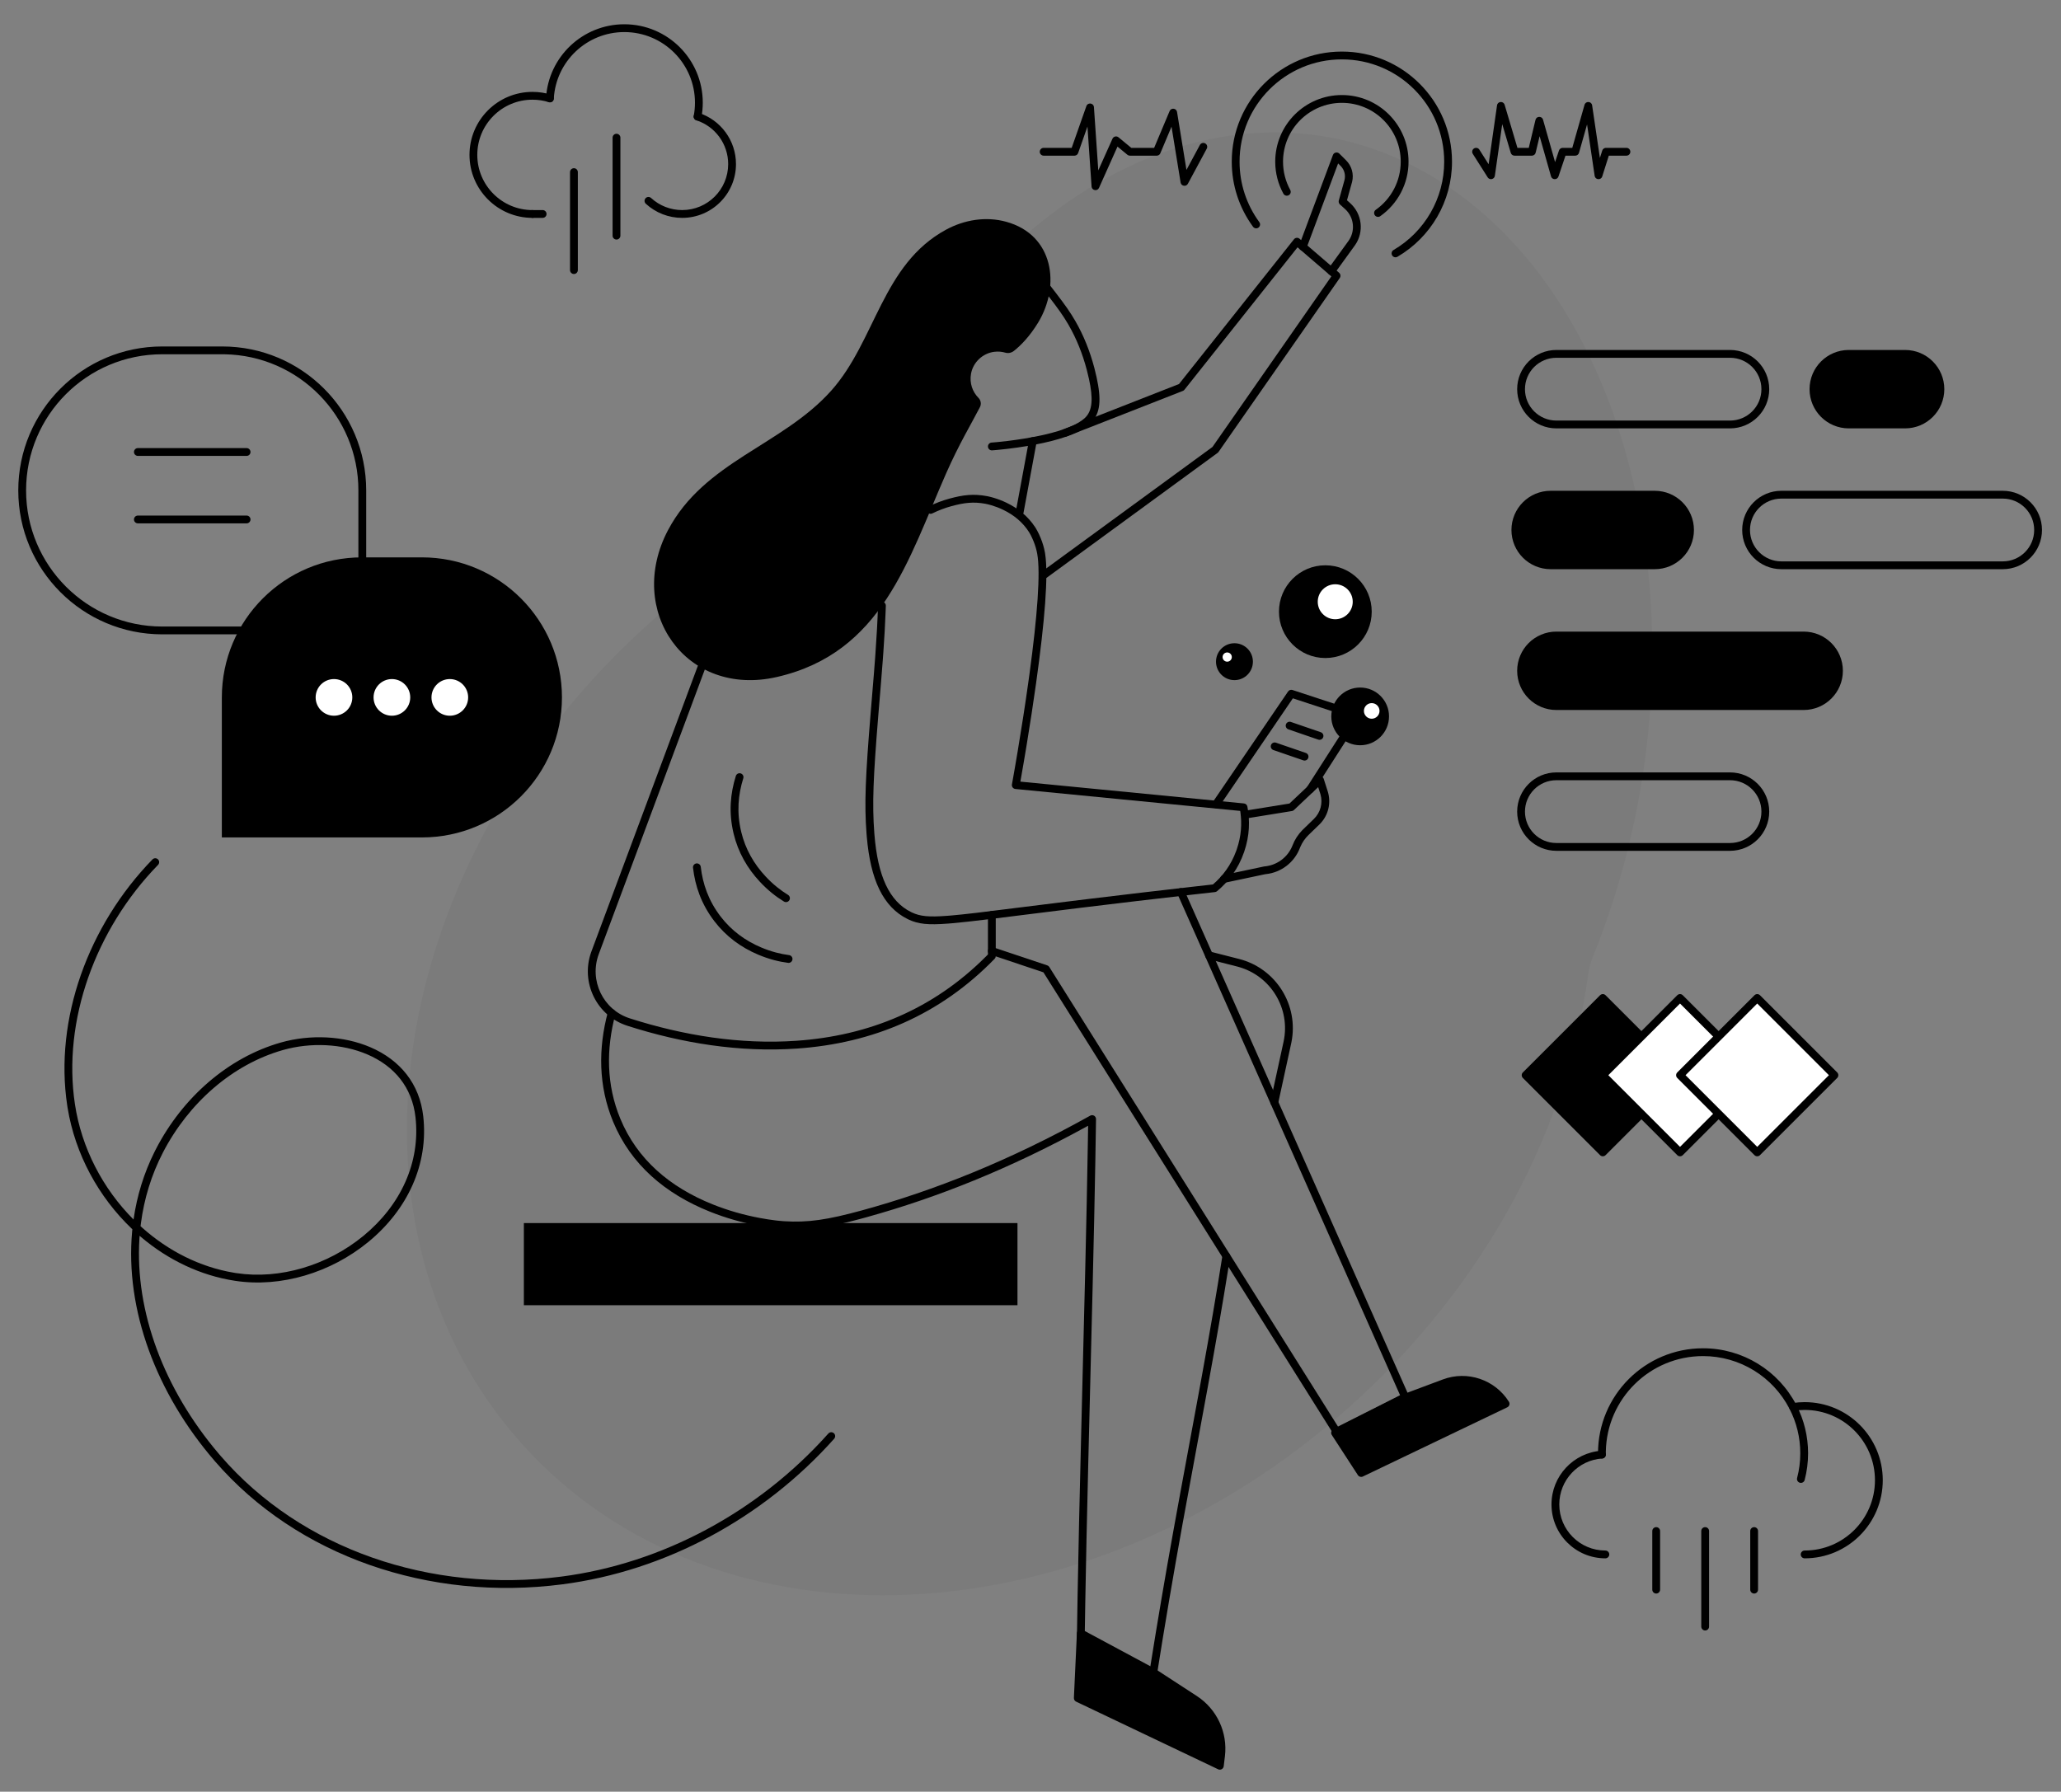 <svg viewBox="114.975 109.674 792.05 688.652" fill="none" xmlns="http://www.w3.org/2000/svg" xmlns:xlink="http://www.w3.org/1999/xlink" overflow="visible" width="792.05px" height="688.652px"><rect x="114.975" y="109.674" width="792.05" height="688.652" fill="#808080" stroke="none"/><g id="Master/Scenes/Communication"><g id="Background" transform="translate(271 160.525) scale(1 1)"><g id="Background/1"><path id="Fill 3" fill-rule="evenodd" clip-rule="evenodd" d="M401.585 21.622C324.481 -31.529 222.87 16.932 174.633 129.863L174.597 129.947C172.327 135.265 168.47 139.362 163.384 141.797C138.795 153.569 115.027 169.313 93.18 188.984C-8.188 280.257 -29.867 421.435 44.757 504.314C119.382 587.193 262.052 580.389 363.421 489.117C415.428 442.289 446.46 382.325 454.271 323.837C454.585 321.484 455.157 319.254 455.993 317.194C501.368 205.349 477.522 73.968 401.585 21.622" fill="black" fill-opacity="0.04"/></g></g><g id="Group 88"><path id="Fill 1" fill-rule="evenodd" clip-rule="evenodd" d="M501.342 245.228C500.018 244.84 498.584 244.708 497.099 244.889C492.632 245.431 488.914 248.923 488.138 253.356C487.508 256.953 488.723 260.292 490.993 262.584C491.933 263.533 492.181 264.964 491.571 266.152C488.411 272.316 483.589 280.226 478.573 291.622C463.924 324.901 454.02 360.589 413.578 369.874C378.523 377.923 355.31 344.434 371.707 313.424C385.675 287.009 415.543 280.884 434.347 259.909C451.478 240.798 453.936 211.331 478.498 197.976C485.587 194.122 493.88 192.77 501.66 194.912C519.925 199.939 522.545 219.391 513.98 233.584C510.81 238.837 507.329 242.408 504.644 244.535C503.714 245.271 502.482 245.562 501.342 245.228" fill="black"/><path id="Stroke 3" d="M514.382 216.427C515.042 215.927 515.983 216.058 516.483 216.719L517.899 218.572L520.74 222.25C524.429 227.055 526.304 229.727 528.243 233.086C531.402 238.553 533.836 244.619 535.547 251.123C535.856 252.3 536.143 253.498 536.408 254.72C538.221 263.087 538.031 268.617 534.018 272.447C530.678 275.636 524.418 278.048 516.001 279.902C511.676 280.855 507.053 281.596 502.431 282.152L501.074 282.309C500.189 282.408 499.346 282.496 498.551 282.572L496.932 282.717L496.253 282.77C495.427 282.828 494.71 282.206 494.652 281.379C494.594 280.553 495.217 279.836 496.043 279.778L496.916 279.708C497.155 279.688 497.413 279.665 497.69 279.64L498.859 279.528C499.863 279.427 500.938 279.309 502.072 279.173C506.605 278.628 511.137 277.902 515.356 276.972L516.422 276.732C523.791 275.024 529.251 272.85 531.946 270.277C534.912 267.447 535.074 262.728 533.476 255.356C533.22 254.176 532.944 253.02 532.645 251.886C531.001 245.632 528.666 239.815 525.645 234.586L525.326 234.04C523.519 230.972 521.647 228.346 518.029 223.646L515.342 220.169C514.994 219.716 514.687 219.316 514.388 218.922L514.09 218.528C513.59 217.867 513.721 216.926 514.382 216.427Z" fill="black"/><path id="Stroke 5" d="M510.416 278.93C510.566 278.116 511.349 277.577 512.163 277.728C512.93 277.87 513.452 278.571 513.385 279.332L513.366 279.476L508.32 306.76C508.169 307.574 507.386 308.113 506.572 307.962C505.805 307.82 505.283 307.119 505.35 306.357L505.37 306.214L510.416 278.93Z" fill="black"/><path id="Stroke 7" d="M612.246 201.645C612.745 201.018 613.64 200.899 614.282 201.35L614.399 201.441L629.606 214.516C630.151 214.984 630.282 215.766 629.939 216.382L629.859 216.511L583.252 283.386C583.189 283.477 583.116 283.56 583.034 283.634L582.906 283.739L516.924 331.958C516.255 332.447 515.317 332.301 514.828 331.632C514.368 331.003 514.47 330.134 515.042 329.627L515.154 329.536L580.932 281.466L626.622 215.906L613.625 204.731L570.168 259.462C570.036 259.628 569.871 259.763 569.685 259.86L569.54 259.926L524.749 277.479C523.978 277.781 523.108 277.401 522.806 276.629C522.521 275.904 522.841 275.09 523.523 274.745L523.655 274.686L568.07 257.279L612.246 201.645Z" fill="black"/><path id="Stroke 9" d="M627.223 169.256C627.588 168.279 628.802 167.975 629.583 168.623L629.686 168.718L632.285 171.304C634.443 173.453 635.316 176.568 634.605 179.513L634.528 179.807L632.622 186.65L633.859 187.762C638.446 191.886 639.247 198.757 635.78 203.818L635.593 204.083L627.83 214.802C627.344 215.473 626.406 215.623 625.735 215.137C625.104 214.679 624.934 213.822 625.321 213.163L625.4 213.042L633.163 202.323C635.888 198.561 635.401 193.38 632.065 190.19L631.853 189.993L629.925 188.258C629.537 187.909 629.361 187.386 629.452 186.878L629.483 186.74L631.638 179.002C632.169 177.099 631.674 175.062 630.346 173.615L630.168 173.43L629.219 172.486L617.065 205.029C616.793 205.759 616.011 206.151 615.273 205.953L615.135 205.909C614.405 205.636 614.013 204.855 614.211 204.117L614.255 203.979L627.223 169.256Z" fill="black"/><path id="Stroke 11" d="M479.788 301.339C485.119 299.873 489.093 299.413 494.231 300.358L494.749 300.462C495.369 300.595 496.052 300.766 496.877 301.012C498.48 301.488 500.135 302.114 501.793 302.914C506.221 305.052 510.008 308.094 512.728 312.211L513.015 312.656C513.147 312.866 513.364 313.239 513.637 313.754C514.086 314.599 514.533 315.548 514.951 316.58C515.655 318.324 516.203 320.13 516.532 321.963L516.621 322.489C517.924 330.756 516.488 348.415 513.13 372.384C512.068 379.97 510.869 387.762 509.606 395.463L509.061 398.756C508.796 400.342 508.537 401.875 508.284 403.347L507.4 408.434L507.105 410.096L593.026 418.482C593.69 418.547 594.232 419.043 594.355 419.699C595.354 425.033 595.255 430.809 593.113 437.075C590.824 443.734 587.066 448.55 582.695 452.208C582.469 452.397 582.192 452.516 581.899 452.549L572.614 453.596C559.004 455.142 545.34 456.747 530.431 458.571L495.925 462.866C488.983 463.715 484.501 464.215 480.927 464.526L479.339 464.656C471.553 465.251 467.855 464.846 464.126 463.089L463.811 462.937C454.3 458.248 449.507 447.765 448.086 431.304L447.977 429.95C447.115 418.615 447.558 408.319 449.589 383.523L450.822 368.6C450.998 366.402 451.147 364.461 451.29 362.511L451.381 361.254C451.884 354.257 452.221 348.154 452.401 342.407C452.427 341.579 453.119 340.929 453.947 340.955C454.775 340.981 455.426 341.673 455.4 342.501L455.333 344.445C455.153 349.342 454.862 354.523 454.456 360.305L454.22 363.568C454.002 366.506 453.763 369.508 453.435 373.471L452.526 384.414C450.556 408.562 450.131 418.696 450.968 429.723L451.026 430.458C452.305 446.324 456.681 456.078 465.135 460.245L465.405 460.375C468.582 461.872 471.821 462.225 479.148 461.662L480.67 461.537C483.247 461.313 486.316 460.988 490.471 460.5L525.966 456.096L534.105 455.1C548.138 453.395 561.136 451.876 574.132 450.404L581.11 449.618L581.142 449.592C584.846 446.401 588.041 442.26 590.075 436.666L590.275 436.102C592.032 430.962 592.281 426.177 591.649 421.723L591.593 421.356L505.195 412.924C504.321 412.839 503.707 412.025 503.865 411.162L504.405 408.144L505.029 404.573C505.373 402.586 505.732 400.476 506.102 398.262C507.561 389.523 508.949 380.609 510.159 371.968L510.575 368.956C513.651 346.378 514.894 329.756 513.58 322.496C513.289 320.879 512.801 319.267 512.169 317.704C511.855 316.928 511.523 316.204 511.188 315.547L510.987 315.16C510.75 314.713 510.57 314.404 510.476 314.255C508.067 310.432 504.602 307.602 500.488 305.616C498.983 304.889 497.478 304.32 496.022 303.887C495.067 303.603 494.336 303.432 493.678 303.306C489.085 302.462 485.517 302.875 480.578 304.233C478.073 304.912 475.631 305.847 473.271 307.006C472.527 307.372 471.629 307.065 471.263 306.321C470.898 305.578 471.204 304.679 471.948 304.314C474.476 303.071 477.097 302.068 479.788 301.339Z" fill="black"/><path id="Stroke 13" d="M621.228 408.397C621.997 407.669 623.242 407.951 623.64 408.902L623.687 409.03L625.219 413.824C626.624 418.233 625.473 423.047 622.248 426.339L622.014 426.572L617.832 430.624C616.48 431.934 615.408 433.502 614.679 435.232L614.517 435.634C612.386 441.162 607.344 445.021 601.473 445.648L601.228 445.671L585.678 448.962C584.915 449.123 584.165 448.674 583.937 447.945L583.9 447.805C583.739 447.042 584.188 446.292 584.917 446.064L585.057 446.027L600.69 442.719L600.874 442.692C605.64 442.289 609.771 439.259 611.597 434.858L611.718 434.556C612.546 432.403 613.806 430.444 615.418 428.795L615.745 428.469L619.927 424.417C622.435 421.988 623.396 418.383 622.452 415.039L622.361 414.736L621.555 412.215L612.253 421.011C612.071 421.184 611.849 421.307 611.609 421.371L611.462 421.402L593.679 424.281C592.861 424.414 592.091 423.858 591.959 423.04C591.834 422.271 592.319 421.543 593.058 421.35L593.2 421.32L610.525 418.515L621.228 408.397Z" fill="black"/><path id="Stroke 15" d="M383.094 365.768C383.384 364.992 384.247 364.597 385.024 364.886C385.754 365.158 386.147 365.94 385.95 366.678L385.906 366.816L345.087 476.382C341.309 486.521 346.728 497.785 356.989 501.078C377.638 507.7 399.475 511.192 420.986 509.707C448.881 507.783 473.613 497.576 493.839 477.343L494.647 476.525L494.648 461.33C494.648 460.55 495.243 459.909 496.004 459.837L496.148 459.83C496.928 459.83 497.568 460.425 497.641 461.185L497.648 461.33V477.137C497.648 477.527 497.496 477.902 497.224 478.182C476.229 499.807 450.36 510.688 421.192 512.7C399.257 514.214 377.057 510.664 356.073 503.934C344.297 500.156 338.028 487.332 342.147 475.687L342.275 475.334L383.094 365.768Z" fill="black"/><path id="Stroke 17" d="M348.587 498.637C348.801 497.837 349.623 497.361 350.423 497.575C351.224 497.789 351.699 498.611 351.485 499.411C347.891 512.863 347.958 526.624 353.385 539.698C359.859 555.309 372.395 565.974 388.863 572.583C394.818 574.973 400.931 576.676 406.92 577.802C409.128 578.217 411.2 578.53 413.102 578.756L414.21 578.88C415.02 578.964 415.708 579.021 416.263 579.056C425.474 579.646 432.995 578.518 446.213 574.896C473.973 567.285 502.901 555.811 533.949 538.485C534.958 537.923 536.197 538.663 536.18 539.818L535.915 556.039C535.663 570.25 535.348 584.772 534.872 604.548L533.181 672.793C532.651 694.712 532.317 710.197 532.05 725.678L531.845 738.334L556.803 751.741L557.034 750.294C559.841 732.694 562.661 716.156 565.843 698.434L568.534 683.656C571.353 668.319 575.437 646.294 575.64 645.187L576.875 638.421C579.994 621.244 582.416 607.139 584.769 592.231C584.899 591.413 585.667 590.854 586.485 590.984C587.303 591.113 587.862 591.881 587.733 592.699L587.187 596.133C584.815 610.964 582.327 625.287 579.094 642.98L569.5 695.053L569.436 695.406C565.778 715.661 562.613 734.202 559.436 754.298C559.274 755.318 558.154 755.874 557.244 755.384L529.623 740.545C529.17 740.302 528.876 739.846 528.837 739.34L528.832 739.201L529.097 722.974C529.407 705.539 529.81 687.638 530.49 660.131L532.043 597.329C532.495 578.188 532.787 563.992 533.03 549.301L533.14 542.363L532.531 542.699C502.828 559 475.026 569.999 448.298 577.432L447.006 577.789L445.527 578.19C432.913 581.576 425.316 582.642 416.072 582.05L415.402 582.003C413.093 581.825 410.016 581.437 406.366 580.75C400.194 579.59 393.895 577.835 387.745 575.367C370.588 568.481 357.432 557.29 350.614 540.847C344.906 527.095 344.836 512.678 348.587 498.637Z" fill="black"/><path id="Stroke 19" d="M568.179 451.153C568.891 450.836 569.718 451.12 570.093 451.786L570.158 451.915L656.354 646.025C656.66 646.713 656.407 647.512 655.781 647.904L655.659 647.973L629.303 661.274C628.655 661.601 627.874 661.415 627.439 660.851L627.357 660.733L515.973 483.396L495.672 476.603C494.933 476.356 494.514 475.588 494.687 474.844L494.726 474.705C494.973 473.965 495.741 473.547 496.485 473.719L496.624 473.758L517.433 480.721C517.715 480.816 517.962 480.991 518.143 481.225L518.228 481.346L629.171 657.98L653.033 645.937L567.416 453.133C567.1 452.42 567.384 451.593 568.049 451.218L568.179 451.153Z" fill="black"/><path id="Stroke 21" d="M609.985 375.46C610.335 374.946 610.96 374.706 611.556 374.841L611.693 374.879L637.13 383.235C638.017 383.526 638.415 384.54 637.995 385.349L637.925 385.469L619.74 413.871C619.294 414.568 618.366 414.772 617.668 414.325C617.012 413.905 616.793 413.058 617.142 412.378L617.214 412.253L634.354 385.48L611.829 378.08L583.528 419.646C583.089 420.291 582.237 420.485 581.567 420.117L581.444 420.042C580.799 419.603 580.605 418.751 580.973 418.081L581.048 417.958L609.985 375.46Z" fill="black"/><path id="Stroke 23" d="M630.665 146.204C644.812 146.204 656.28 157.672 656.28 171.819C656.28 180.247 652.177 187.989 645.42 192.76C644.743 193.238 643.807 193.077 643.329 192.4C642.852 191.723 643.013 190.787 643.69 190.309C649.659 186.095 653.28 179.262 653.28 171.819C653.28 159.329 643.155 149.204 630.665 149.204C618.175 149.204 608.05 159.329 608.05 171.819C608.05 175.668 609.012 179.375 610.822 182.675C611.22 183.402 610.954 184.313 610.228 184.712C609.502 185.11 608.59 184.844 608.192 184.118C606.14 180.378 605.05 176.176 605.05 171.819C605.05 157.672 616.518 146.204 630.665 146.204Z" fill="black"/><path id="Fill 25" fill-rule="evenodd" clip-rule="evenodd" d="M530.332 737.446L529.174 762.352L583.763 788.359L584.228 784.512C585.266 775.937 581.337 767.517 574.1 762.803L557.954 752.286L530.332 737.446Z" fill="black"/><path id="Stroke 27" fill-rule="evenodd" clip-rule="evenodd" d="M527.676 762.282L528.834 737.376C528.885 736.274 530.069 735.602 531.042 736.125L558.664 750.965L558.773 751.029L574.919 761.546C582.635 766.573 586.824 775.55 585.717 784.692L585.252 788.539C585.129 789.557 584.044 790.154 583.118 789.713L528.529 763.706C527.984 763.447 527.648 762.886 527.676 762.282ZM557.187 753.577L531.719 739.894L530.718 761.426L582.523 786.107L582.739 784.332C583.692 776.459 580.161 768.724 573.617 764.283L573.281 764.06L557.187 753.577Z" fill="black"/><path id="Fill 29" fill-rule="evenodd" clip-rule="evenodd" d="M628.053 660.403L638.075 675.831L693.584 649.226C688.594 641.325 678.746 638.007 669.992 641.278L654.408 647.102L628.053 660.403Z" fill="black"/><path id="Stroke 31" fill-rule="evenodd" clip-rule="evenodd" d="M653.732 645.763L653.883 645.697L669.467 639.873C678.886 636.353 689.483 639.923 694.852 648.425C695.331 649.184 695.041 650.191 694.232 650.579L638.723 677.184C638.043 677.509 637.227 677.28 636.817 676.648L626.795 661.22C626.308 660.471 626.58 659.466 627.377 659.064L653.732 645.763ZM638.614 673.909L691.343 648.636L691.245 648.507C686.391 642.314 678.019 639.88 670.517 642.683L655.01 648.478L630.221 660.988L638.614 673.909Z" fill="black"/><path id="Stroke 33" d="M578.14 476.482C578.333 475.727 579.068 475.253 579.823 475.371L579.965 475.4L591.138 478.252C605.326 481.872 614.154 495.971 611.275 510.275L611.185 510.709L606.173 533.725C605.996 534.534 605.197 535.047 604.388 534.871C603.626 534.705 603.126 533.988 603.217 533.229L603.241 533.086L608.253 510.07C611.028 497.326 603.319 484.672 590.777 481.259L590.396 481.159L579.223 478.307C578.42 478.102 577.936 477.285 578.14 476.482Z" fill="black"/><path id="Stroke 35" d="M382.622 441.534C383.445 441.44 384.189 442.031 384.283 442.854C385.026 449.342 387.226 455.853 391.923 461.964C396.106 467.405 401.432 471.263 407.454 473.81C411.453 475.502 414.979 476.35 418.229 476.777C419.05 476.885 419.628 477.639 419.52 478.46C419.412 479.282 418.659 479.86 417.837 479.752C414.342 479.292 410.565 478.384 406.285 476.573C399.811 473.835 394.065 469.673 389.545 463.793C384.471 457.192 382.102 450.18 381.303 443.195C381.208 442.372 381.799 441.629 382.622 441.534Z" fill="black"/><path id="Stroke 37" d="M397.764 407.918C398.013 407.128 398.855 406.689 399.645 406.938C400.436 407.188 400.874 408.03 400.625 408.82C398.661 415.047 398.019 421.891 399.822 429.385C401.426 436.058 404.72 441.75 409.183 446.529C412.146 449.702 415.021 451.912 417.816 453.626C418.522 454.06 418.743 454.983 418.31 455.689C417.877 456.396 416.953 456.617 416.247 456.184C413.241 454.34 410.162 451.973 406.99 448.576C402.193 443.439 398.639 437.298 396.905 430.087C394.958 421.993 395.65 414.622 397.764 407.918Z" fill="black"/><path id="Fill 39" fill-rule="evenodd" clip-rule="evenodd" d="M316.297 611.342H505.992V579.772H316.297V611.342Z" fill="black"/><path id="Stroke 41" d="M630.666 129.498C654.038 129.498 672.987 148.445 672.987 171.819C672.987 187.018 664.906 200.815 652.031 208.359C651.316 208.778 650.397 208.538 649.978 207.823C649.559 207.108 649.799 206.189 650.514 205.77C662.479 198.759 669.987 185.942 669.987 171.819C669.987 150.102 652.381 132.498 630.666 132.498C608.949 132.498 591.344 150.102 591.344 171.819C591.344 180.295 594.031 188.362 598.937 195.05C599.427 195.718 599.283 196.657 598.615 197.147C597.947 197.637 597.008 197.493 596.518 196.825C591.237 189.626 588.344 180.938 588.344 171.819C588.344 148.445 607.292 129.498 630.666 129.498Z" fill="black"/><g id="Group"><path id="Stroke 42" fill-rule="evenodd" clip-rule="evenodd" d="M177.324 242.838H200.382C230.937 242.838 255.706 267.607 255.706 298.161V351.985C255.706 352.814 255.034 353.485 254.206 353.485H177.324C146.77 353.485 122 328.716 122 298.161C122 267.607 146.769 242.838 177.324 242.838ZM252.706 298.161C252.706 269.553 229.746 246.307 201.247 245.845L200.382 245.838H177.324C148.426 245.838 125 269.264 125 298.161C125 327.059 148.426 350.485 177.324 350.485L252.705 350.485L252.706 298.161Z" fill="black"/><path id="Stroke 43" d="M209.744 281.902C210.572 281.902 211.244 282.574 211.244 283.402C211.244 284.182 210.649 284.823 209.888 284.895L209.744 284.902H167.962C167.133 284.902 166.462 284.231 166.462 283.402C166.462 282.623 167.057 281.982 167.817 281.909L167.962 281.902H209.744Z" fill="black"/><path id="Stroke 44" d="M209.744 307.831C210.572 307.831 211.244 308.503 211.244 309.331C211.244 310.111 210.649 310.752 209.888 310.824L209.744 310.831H167.962C167.133 310.831 166.462 310.159 166.462 309.331C166.462 308.551 167.057 307.911 167.817 307.838L167.962 307.831H209.744Z" fill="black"/><path id="Fill 45" fill-rule="evenodd" clip-rule="evenodd" d="M200.229 431.546H277.111C306.837 431.546 330.935 407.448 330.935 377.722C330.935 347.996 306.837 323.899 277.111 323.899H254.053C224.327 323.899 200.229 347.996 200.229 377.722V431.546Z" fill="black"/><path id="Fill 46" fill-rule="evenodd" clip-rule="evenodd" d="M250.369 377.722C250.369 381.613 247.215 384.767 243.324 384.767C239.433 384.767 236.279 381.613 236.279 377.722C236.279 373.831 239.433 370.677 243.324 370.677C247.215 370.677 250.369 373.831 250.369 377.722" fill="white"/><path id="Fill 47" fill-rule="evenodd" clip-rule="evenodd" d="M272.627 377.722C272.627 381.613 269.474 384.767 265.582 384.767C261.691 384.767 258.538 381.613 258.538 377.722C258.538 373.831 261.691 370.677 265.582 370.677C269.474 370.677 272.627 373.831 272.627 377.722" fill="white"/><path id="Fill 48" fill-rule="evenodd" clip-rule="evenodd" d="M294.886 377.722C294.886 381.613 291.732 384.767 287.841 384.767C283.95 384.767 280.796 381.613 280.796 377.722C280.796 373.831 283.95 370.677 287.841 370.677C291.732 370.677 294.886 373.831 294.886 377.722" fill="white"/></g><path id="Stroke 49" fill-rule="evenodd" clip-rule="evenodd" d="M713.095 244.188H779.827C788.149 244.188 794.895 250.934 794.895 259.256C794.895 267.577 788.149 274.324 779.827 274.324H713.095C704.773 274.324 698.026 267.578 698.026 259.256C698.026 250.934 704.773 244.188 713.095 244.188ZM779.827 247.188H713.095C706.429 247.188 701.026 252.591 701.026 259.256C701.026 265.921 706.43 271.324 713.095 271.324H779.827C786.492 271.324 791.895 265.921 791.895 259.256C791.895 252.591 786.492 247.188 779.827 247.188Z" fill="black"/><path id="Stroke 50" fill-rule="evenodd" clip-rule="evenodd" d="M713.095 406.554H779.827C788.149 406.554 794.895 413.301 794.895 421.623C794.895 429.945 788.149 436.691 779.827 436.691H713.095C704.773 436.691 698.026 429.945 698.026 421.623C698.026 413.301 704.773 406.554 713.095 406.554ZM779.827 409.554H713.095C706.43 409.554 701.026 414.958 701.026 421.623C701.026 428.288 706.43 433.691 713.095 433.691H779.827C786.492 433.691 791.895 428.288 791.895 421.623C791.895 414.958 786.492 409.554 779.827 409.554Z" fill="black"/><path id="Fill 51" fill-rule="evenodd" clip-rule="evenodd" d="M847.113 272.824H825.46C817.967 272.824 811.892 266.749 811.892 259.256C811.892 251.762 817.967 245.688 825.46 245.688H847.113C854.607 245.688 860.681 251.762 860.681 259.256C860.681 266.749 854.607 272.824 847.113 272.824" fill="black"/><path id="Stroke 52" fill-rule="evenodd" clip-rule="evenodd" d="M825.46 244.188H847.113C855.436 244.188 862.181 250.934 862.181 259.256C862.181 267.578 855.435 274.324 847.113 274.324H825.46C817.139 274.324 810.392 267.577 810.392 259.256C810.392 250.934 817.139 244.188 825.46 244.188ZM847.113 247.188H825.46C818.795 247.188 813.392 252.591 813.392 259.256C813.392 265.921 818.796 271.324 825.46 271.324H847.113C853.779 271.324 859.181 265.921 859.181 259.256C859.181 252.59 853.779 247.188 847.113 247.188Z" fill="black"/><path id="Fill 53" fill-rule="evenodd" clip-rule="evenodd" d="M808.133 381.068H713.095C705.602 381.068 699.527 374.994 699.527 367.501C699.527 360.006 705.602 353.932 713.095 353.932H808.133C815.626 353.932 821.701 360.006 821.701 367.501C821.701 374.994 815.626 381.068 808.133 381.068" fill="black"/><path id="Stroke 54" fill-rule="evenodd" clip-rule="evenodd" d="M713.095 352.432H808.133C816.455 352.432 823.201 359.178 823.201 367.501C823.201 375.822 816.454 382.568 808.133 382.568H713.095C704.773 382.568 698.027 375.822 698.027 367.501C698.027 359.178 704.773 352.432 713.095 352.432ZM808.133 355.432H713.095C706.43 355.432 701.027 360.835 701.027 367.501C701.027 374.165 706.43 379.568 713.095 379.568H808.133C814.798 379.568 820.201 374.165 820.201 367.501C820.201 360.835 814.798 355.432 808.133 355.432Z" fill="black"/><path id="Stroke 55" fill-rule="evenodd" clip-rule="evenodd" d="M799.572 298.31H884.65C892.972 298.31 899.718 305.056 899.718 313.378C899.718 321.7 892.972 328.446 884.65 328.446H799.572C791.25 328.446 784.504 321.7 784.504 313.378C784.504 305.056 791.25 298.31 799.572 298.31ZM884.65 301.31H799.572C792.907 301.31 787.504 306.712 787.504 313.378C787.504 320.044 792.907 325.446 799.572 325.446H884.65C891.315 325.446 896.718 320.043 896.718 313.378C896.718 306.713 891.315 301.31 884.65 301.31Z" fill="black"/><path id="Fill 56" fill-rule="evenodd" clip-rule="evenodd" d="M750.896 326.946H710.896C703.403 326.946 697.328 320.872 697.328 313.378C697.328 305.884 703.403 299.81 710.896 299.81H750.896C758.389 299.81 764.463 305.884 764.463 313.378C764.463 320.872 758.389 326.946 750.896 326.946" fill="black"/><path id="Stroke 57" fill-rule="evenodd" clip-rule="evenodd" d="M710.896 298.31H750.896C759.217 298.31 765.963 305.056 765.963 313.378C765.963 321.7 759.217 328.446 750.896 328.446H710.896C702.574 328.446 695.828 321.7 695.828 313.378C695.828 305.056 702.574 298.31 710.896 298.31ZM750.896 301.31H710.896C704.231 301.31 698.828 306.713 698.828 313.378C698.828 320.043 704.231 325.446 710.896 325.446H750.896C757.56 325.446 762.963 320.043 762.963 313.378C762.963 306.713 757.56 301.31 750.896 301.31Z" fill="black"/><path id="Stroke 58" d="M532.469 150.464C532.993 148.973 535.133 149.216 535.364 150.715L535.38 150.859L537.05 175.162L542.501 162.997C542.886 162.136 543.952 161.85 544.712 162.369L544.824 162.453L549.734 166.502H558.517L564.456 152.378C565.02 151.035 566.943 151.217 567.289 152.574L567.319 152.718L570.938 174.979L576.093 165.396C576.462 164.71 577.289 164.427 577.994 164.723L578.124 164.786C578.811 165.155 579.093 165.983 578.797 166.687L578.735 166.817L571.488 180.291C570.831 181.511 569.041 181.255 568.714 179.959L568.686 179.822L565.196 158.358L560.897 168.584C560.681 169.098 560.2 169.446 559.653 169.496L559.515 169.503H549.197C548.898 169.503 548.608 169.414 548.361 169.249L548.242 169.16L544.433 166.019L537.336 181.866C536.717 183.247 534.708 182.936 534.486 181.498L534.47 181.356L532.886 158.32L529.308 168.5C529.113 169.055 528.614 169.44 528.038 169.496L527.893 169.503H516.058C515.229 169.503 514.558 168.831 514.558 168.003C514.558 167.223 515.153 166.582 515.913 166.51L516.058 166.503L526.83 166.502L532.469 150.464Z" fill="black"/><path id="Stroke 59" d="M723.911 149.972C724.339 148.466 726.463 148.557 726.81 150.017L726.838 150.163L729.823 170.385L730.721 167.55C730.905 166.971 731.417 166.565 732.012 166.509L732.151 166.503H740.02C740.849 166.503 741.52 167.175 741.52 168.003C741.52 168.783 740.925 169.424 740.165 169.496L740.02 169.503L733.249 169.502L730.719 177.492C730.254 178.96 728.178 178.842 727.834 177.406L727.805 177.258L724.889 157.502L721.788 168.413C721.618 169.012 721.098 169.439 720.487 169.496L720.345 169.503L716.594 169.502L713.898 177.517C713.444 178.866 711.571 178.868 711.08 177.591L711.033 177.449L706.652 162.016L705.134 168.353C704.983 168.982 704.447 169.439 703.813 169.497L703.675 169.503H697.01C696.394 169.503 695.845 169.127 695.619 168.564L695.572 168.43L692.289 157.382L689.451 177.251C689.261 178.584 687.568 178.992 686.78 177.958L686.699 177.842L680.973 168.806C680.53 168.106 680.738 167.179 681.437 166.736C682.096 166.319 682.956 166.478 683.424 167.082L683.507 167.2L687.056 172.801L690.289 150.17C690.51 148.626 692.616 148.423 693.164 149.815L693.212 149.955L698.128 166.502H702.492L705.072 155.745C705.419 154.294 707.412 154.205 707.925 155.542L707.973 155.685L712.597 171.973L714.094 167.525C714.285 166.958 714.792 166.563 715.379 166.509L715.516 166.503L719.212 166.502L723.911 149.972Z" fill="black"/><path id="Fill 60" fill-rule="evenodd" clip-rule="evenodd" d="M642.131 344.768C642.131 354.611 634.152 362.59 624.309 362.59C614.466 362.59 606.486 354.611 606.486 344.768C606.486 334.925 614.466 326.946 624.309 326.946C634.152 326.946 642.131 334.925 642.131 344.768" fill="black"/><path id="Fill 61" fill-rule="evenodd" clip-rule="evenodd" d="M634.837 340.964C634.837 344.677 631.826 347.688 628.113 347.688C624.4 347.688 621.39 344.677 621.39 340.964C621.39 337.251 624.4 334.24 628.113 334.24C631.826 334.24 634.837 337.251 634.837 340.964" fill="white"/><path id="Fill 62" fill-rule="evenodd" clip-rule="evenodd" d="M760.613 522.932L730.944 552.601L701.275 522.932L730.944 493.262L760.613 522.932Z" fill="black"/><path id="Stroke 63" fill-rule="evenodd" clip-rule="evenodd" d="M700.215 521.871L729.884 492.201C730.47 491.615 731.419 491.615 732.005 492.201L761.674 521.871C762.26 522.457 762.26 523.407 761.674 523.992L732.005 553.661C731.419 554.247 730.47 554.247 729.884 553.661L700.215 523.992C699.629 523.407 699.629 522.457 700.215 521.871ZM758.492 522.931L730.944 495.383L703.395 522.931L730.944 550.48L758.492 522.931Z" fill="black"/><path id="Fill 64" fill-rule="evenodd" clip-rule="evenodd" d="M790.283 522.932L760.613 552.601L730.944 522.932L760.613 493.262L790.283 522.932Z" fill="white"/><path id="Stroke 65" fill-rule="evenodd" clip-rule="evenodd" d="M729.884 521.871L759.553 492.201C760.138 491.615 761.088 491.615 761.674 492.201L791.344 521.871C791.93 522.457 791.93 523.407 791.344 523.992L761.674 553.661C761.088 554.247 760.138 554.247 759.553 553.661L729.884 523.992C729.298 523.407 729.298 522.457 729.884 521.871ZM788.161 522.931L760.613 495.383L733.064 522.931L760.613 550.48L788.161 522.931Z" fill="black"/><path id="Fill 66" fill-rule="evenodd" clip-rule="evenodd" d="M819.952 522.932L790.283 552.601L760.613 522.932L790.283 493.262L819.952 522.932Z" fill="white"/><path id="Stroke 67" fill-rule="evenodd" clip-rule="evenodd" d="M759.552 521.871L789.222 492.201C789.808 491.615 790.758 491.615 791.344 492.201L821.013 521.871C821.598 522.457 821.598 523.407 821.013 523.992L791.344 553.661C790.758 554.247 789.808 554.247 789.222 553.661L759.552 523.992C758.967 523.407 758.967 522.457 759.552 521.871ZM817.831 522.931L790.282 495.383L762.734 522.931L790.282 550.48L817.831 522.931Z" fill="black"/><path id="Fill 68" fill-rule="evenodd" clip-rule="evenodd" d="M648.782 385.025C648.782 391.151 643.816 396.117 637.69 396.117C631.564 396.117 626.598 391.151 626.598 385.025C626.598 378.899 631.564 373.933 637.69 373.933C643.816 373.933 648.782 378.899 648.782 385.025" fill="black"/><path id="Fill 69" fill-rule="evenodd" clip-rule="evenodd" d="M645.13 382.921C645.13 384.577 643.787 385.92 642.131 385.92C640.474 385.92 639.131 384.577 639.131 382.921C639.131 381.264 640.474 379.921 642.131 379.921C643.787 379.921 645.13 381.264 645.13 382.921" fill="white"/><path id="Fill 70" fill-rule="evenodd" clip-rule="evenodd" d="M596.473 363.995C596.473 367.912 593.298 371.088 589.38 371.088C585.463 371.088 582.288 367.912 582.288 363.995C582.288 360.078 585.463 356.902 589.38 356.902C593.298 356.902 596.473 360.078 596.473 363.995" fill="black"/><path id="Fill 71" fill-rule="evenodd" clip-rule="evenodd" d="M588.369 362.221C588.369 363.201 587.574 363.995 586.594 363.995C585.614 363.995 584.819 363.201 584.819 362.221C584.819 361.241 585.614 360.447 586.594 360.447C587.574 360.447 588.369 361.241 588.369 362.221" fill="white"/><path id="Stroke 72" fill-rule="evenodd" clip-rule="evenodd" d="M175.689 439.97C175.095 439.392 174.145 439.405 173.568 439.999C148.833 465.42 135.843 501.464 140.794 534.462L140.953 535.474C143.871 553.334 152.853 569.725 165.535 581.854L165.839 582.141L165.749 583.074C163.044 612.927 174.889 645.066 197.542 671.279C229.214 707.927 280.014 725.23 331.031 718.632C370.698 713.501 408.305 693.202 435.555 662.656C436.106 662.038 436.052 661.09 435.434 660.539C434.816 659.987 433.868 660.041 433.316 660.659C406.54 690.673 369.588 710.62 330.646 715.656C280.59 722.13 230.797 705.17 199.812 669.317L198.909 668.262C177.979 643.573 166.815 613.742 168.552 585.848L168.632 584.666L169.221 585.17C179.555 593.911 191.969 599.943 205.369 601.972C222.919 604.629 242.094 598.883 256.537 587.014C271.636 574.605 279.703 557.156 277.63 538.724C276.231 526.271 268.789 517.1 257.284 512.172C247.001 507.767 234.181 507.167 222.882 510.379C202.756 516.103 185.215 531.38 174.912 551.303L174.347 552.417C170.264 560.609 167.625 569.274 166.326 578.188L166.296 578.399L166.203 578.307C154.505 566.549 146.3 550.936 143.761 534.016C138.954 501.986 151.613 466.865 175.718 442.091C176.295 441.497 176.282 440.548 175.689 439.97ZM223.703 513.265C234.356 510.236 246.469 510.803 256.103 514.93C266.657 519.45 273.376 527.73 274.649 539.059C276.601 556.424 268.984 572.902 254.632 584.696C240.829 596.04 222.502 601.531 205.818 599.006L204.88 598.857C191.765 596.672 179.647 590.468 169.673 581.59L168.99 580.974L169.123 579.903C170.356 570.447 173.132 561.278 177.577 552.681C187.514 533.466 204.408 518.752 223.703 513.265Z" fill="black"/><path id="Stroke 73" d="M769.465 627.895C784.719 627.895 798.458 636.44 805.345 649.756C808.278 655.428 809.828 661.729 809.828 668.257C809.828 671.75 809.384 675.188 808.515 678.51C808.305 679.312 807.485 679.791 806.684 679.582C805.882 679.372 805.403 678.552 805.612 677.751C806.417 674.676 806.828 671.494 806.828 668.257C806.828 662.212 805.394 656.382 802.68 651.134C796.304 638.804 783.586 630.895 769.465 630.895C749.033 630.895 732.43 647.29 732.1 667.639L732.096 668.49L732.102 668.687C732.142 669.514 731.504 670.218 730.676 670.258C729.849 670.298 729.145 669.66 729.105 668.832L729.1 668.684L729.096 668.469L729.095 668.257C729.095 645.966 747.17 627.895 769.465 627.895Z" fill="black"/><path id="Stroke 74" d="M808.51 648.59C825.089 648.59 838.529 662.032 838.529 678.608C838.529 695.186 825.089 708.628 808.51 708.628C807.681 708.628 807.01 707.957 807.01 707.128C807.01 706.3 807.681 705.628 808.51 705.628C823.432 705.628 835.529 693.529 835.529 678.608C835.529 663.689 823.432 651.59 808.51 651.59C807.085 651.59 805.664 651.704 804.245 651.926C803.427 652.055 802.659 651.495 802.531 650.677C802.402 649.858 802.962 649.091 803.78 648.962C805.351 648.716 806.927 648.59 808.51 648.59Z" fill="black"/><path id="Stroke 75" d="M730.503 667.263C731.329 667.207 732.044 667.832 732.1 668.659C732.156 669.485 731.531 670.201 730.705 670.256C721.448 670.881 714.217 678.588 714.217 687.915C714.217 697.701 722.141 705.628 731.922 705.628C732.75 705.628 733.422 706.299 733.422 707.128C733.422 707.956 732.75 708.628 731.922 708.628C720.484 708.628 711.217 699.358 711.217 687.915C711.217 677.007 719.673 667.994 730.503 667.263Z" fill="black"/><path id="Stroke 76" d="M751.457 696.64C752.237 696.64 752.877 697.235 752.95 697.995L752.957 698.14V720.662C752.957 721.49 752.285 722.162 751.457 722.162C750.677 722.162 750.037 721.567 749.964 720.806L749.957 720.662V698.14C749.957 697.311 750.629 696.64 751.457 696.64Z" fill="black"/><path id="Stroke 77" d="M770.277 696.64C771.057 696.64 771.698 697.235 771.77 697.995L771.777 698.14V734.855C771.777 735.683 771.106 736.355 770.277 736.355C769.498 736.355 768.857 735.76 768.784 734.999L768.777 734.855V698.14C768.777 697.311 769.449 696.64 770.277 696.64Z" fill="black"/><path id="Stroke 78" d="M789.098 696.64C789.877 696.64 790.518 697.235 790.591 697.995L790.598 698.14V720.662C790.598 721.49 789.926 722.162 789.098 722.162C788.318 722.162 787.677 721.567 787.605 720.806L787.598 720.662V698.14C787.598 697.311 788.269 696.64 789.098 696.64Z" fill="black"/><path id="Stroke 79" d="M319.603 144.992C322.068 144.992 324.471 145.356 326.753 146.068C327.544 146.315 327.984 147.157 327.737 147.947C327.49 148.738 326.649 149.179 325.858 148.932C323.867 148.31 321.766 147.992 319.603 147.992C307.893 147.992 298.401 157.486 298.401 169.204C298.401 180.915 307.897 190.416 319.603 190.416C320.432 190.416 321.103 191.088 321.103 191.916C321.103 192.745 320.432 193.416 319.603 193.416C306.24 193.416 295.401 182.571 295.401 169.204C295.401 155.83 306.236 144.992 319.603 144.992Z" fill="black"/><path id="Stroke 80" d="M381.628 154.025C381.883 153.237 382.729 152.805 383.517 153.06C391.976 155.801 397.816 163.708 397.816 172.738C397.816 184.159 388.558 193.416 377.138 193.416C371.893 193.416 366.951 191.456 363.165 187.985C362.554 187.425 362.513 186.476 363.073 185.866C363.633 185.255 364.582 185.214 365.192 185.774C368.43 188.742 372.651 190.416 377.138 190.416C386.901 190.416 394.816 182.502 394.816 172.738C394.816 165.018 389.822 158.257 382.592 155.914C381.804 155.659 381.372 154.813 381.628 154.025Z" fill="black"/><path id="Stroke 81" d="M354.905 119C371.549 119 385.054 132.505 385.054 149.15C385.054 151.046 384.876 152.932 384.528 154.766C384.374 155.58 383.589 156.115 382.776 155.961C381.962 155.807 381.427 155.022 381.581 154.208C381.894 152.557 382.054 150.858 382.054 149.15C382.054 134.162 369.892 122 354.905 122C340.495 122 328.617 133.263 327.803 147.585C327.756 148.412 327.048 149.045 326.221 148.998C325.394 148.951 324.761 148.242 324.808 147.415C325.712 131.507 338.902 119 354.905 119Z" fill="black"/><path id="Stroke 82" d="M323.513 190.413C324.342 190.413 325.013 191.085 325.013 191.913C325.013 192.693 324.419 193.334 323.658 193.406L323.513 193.413H319.607C318.779 193.413 318.107 192.742 318.107 191.913C318.107 191.133 318.702 190.493 319.463 190.42L319.607 190.413H323.513Z" fill="black"/><path id="Stroke 83" d="M335.539 174.328C336.319 174.328 336.96 174.923 337.032 175.684L337.039 175.828V213.487C337.039 214.316 336.367 214.987 335.539 214.987C334.759 214.987 334.119 214.392 334.046 213.632L334.039 213.487V175.828C334.039 175 334.711 174.328 335.539 174.328Z" fill="black"/><path id="Stroke 84" d="M351.896 161.088C352.675 161.088 353.316 161.683 353.389 162.443L353.396 162.588V200.247C353.396 201.075 352.724 201.747 351.896 201.747C351.116 201.747 350.475 201.152 350.402 200.391L350.396 200.247V162.588C350.396 161.759 351.067 161.088 351.896 161.088Z" fill="black"/><path id="Stroke 85" d="M609.164 388.092C609.418 387.355 610.189 386.942 610.932 387.121L611.071 387.161L622.56 391.111C623.343 391.381 623.76 392.234 623.49 393.018C623.237 393.755 622.466 394.168 621.723 393.989L621.584 393.949L610.095 389.999C609.312 389.729 608.895 388.876 609.164 388.092Z" fill="black"/><path id="Stroke 86" d="M603.419 396.058C603.673 395.321 604.444 394.908 605.187 395.087L605.326 395.127L616.815 399.078C617.598 399.348 618.015 400.201 617.745 400.985C617.492 401.722 616.721 402.134 615.978 401.956L615.839 401.915L604.35 397.964C603.567 397.695 603.15 396.841 603.419 396.058Z" fill="black"/></g></g></svg>